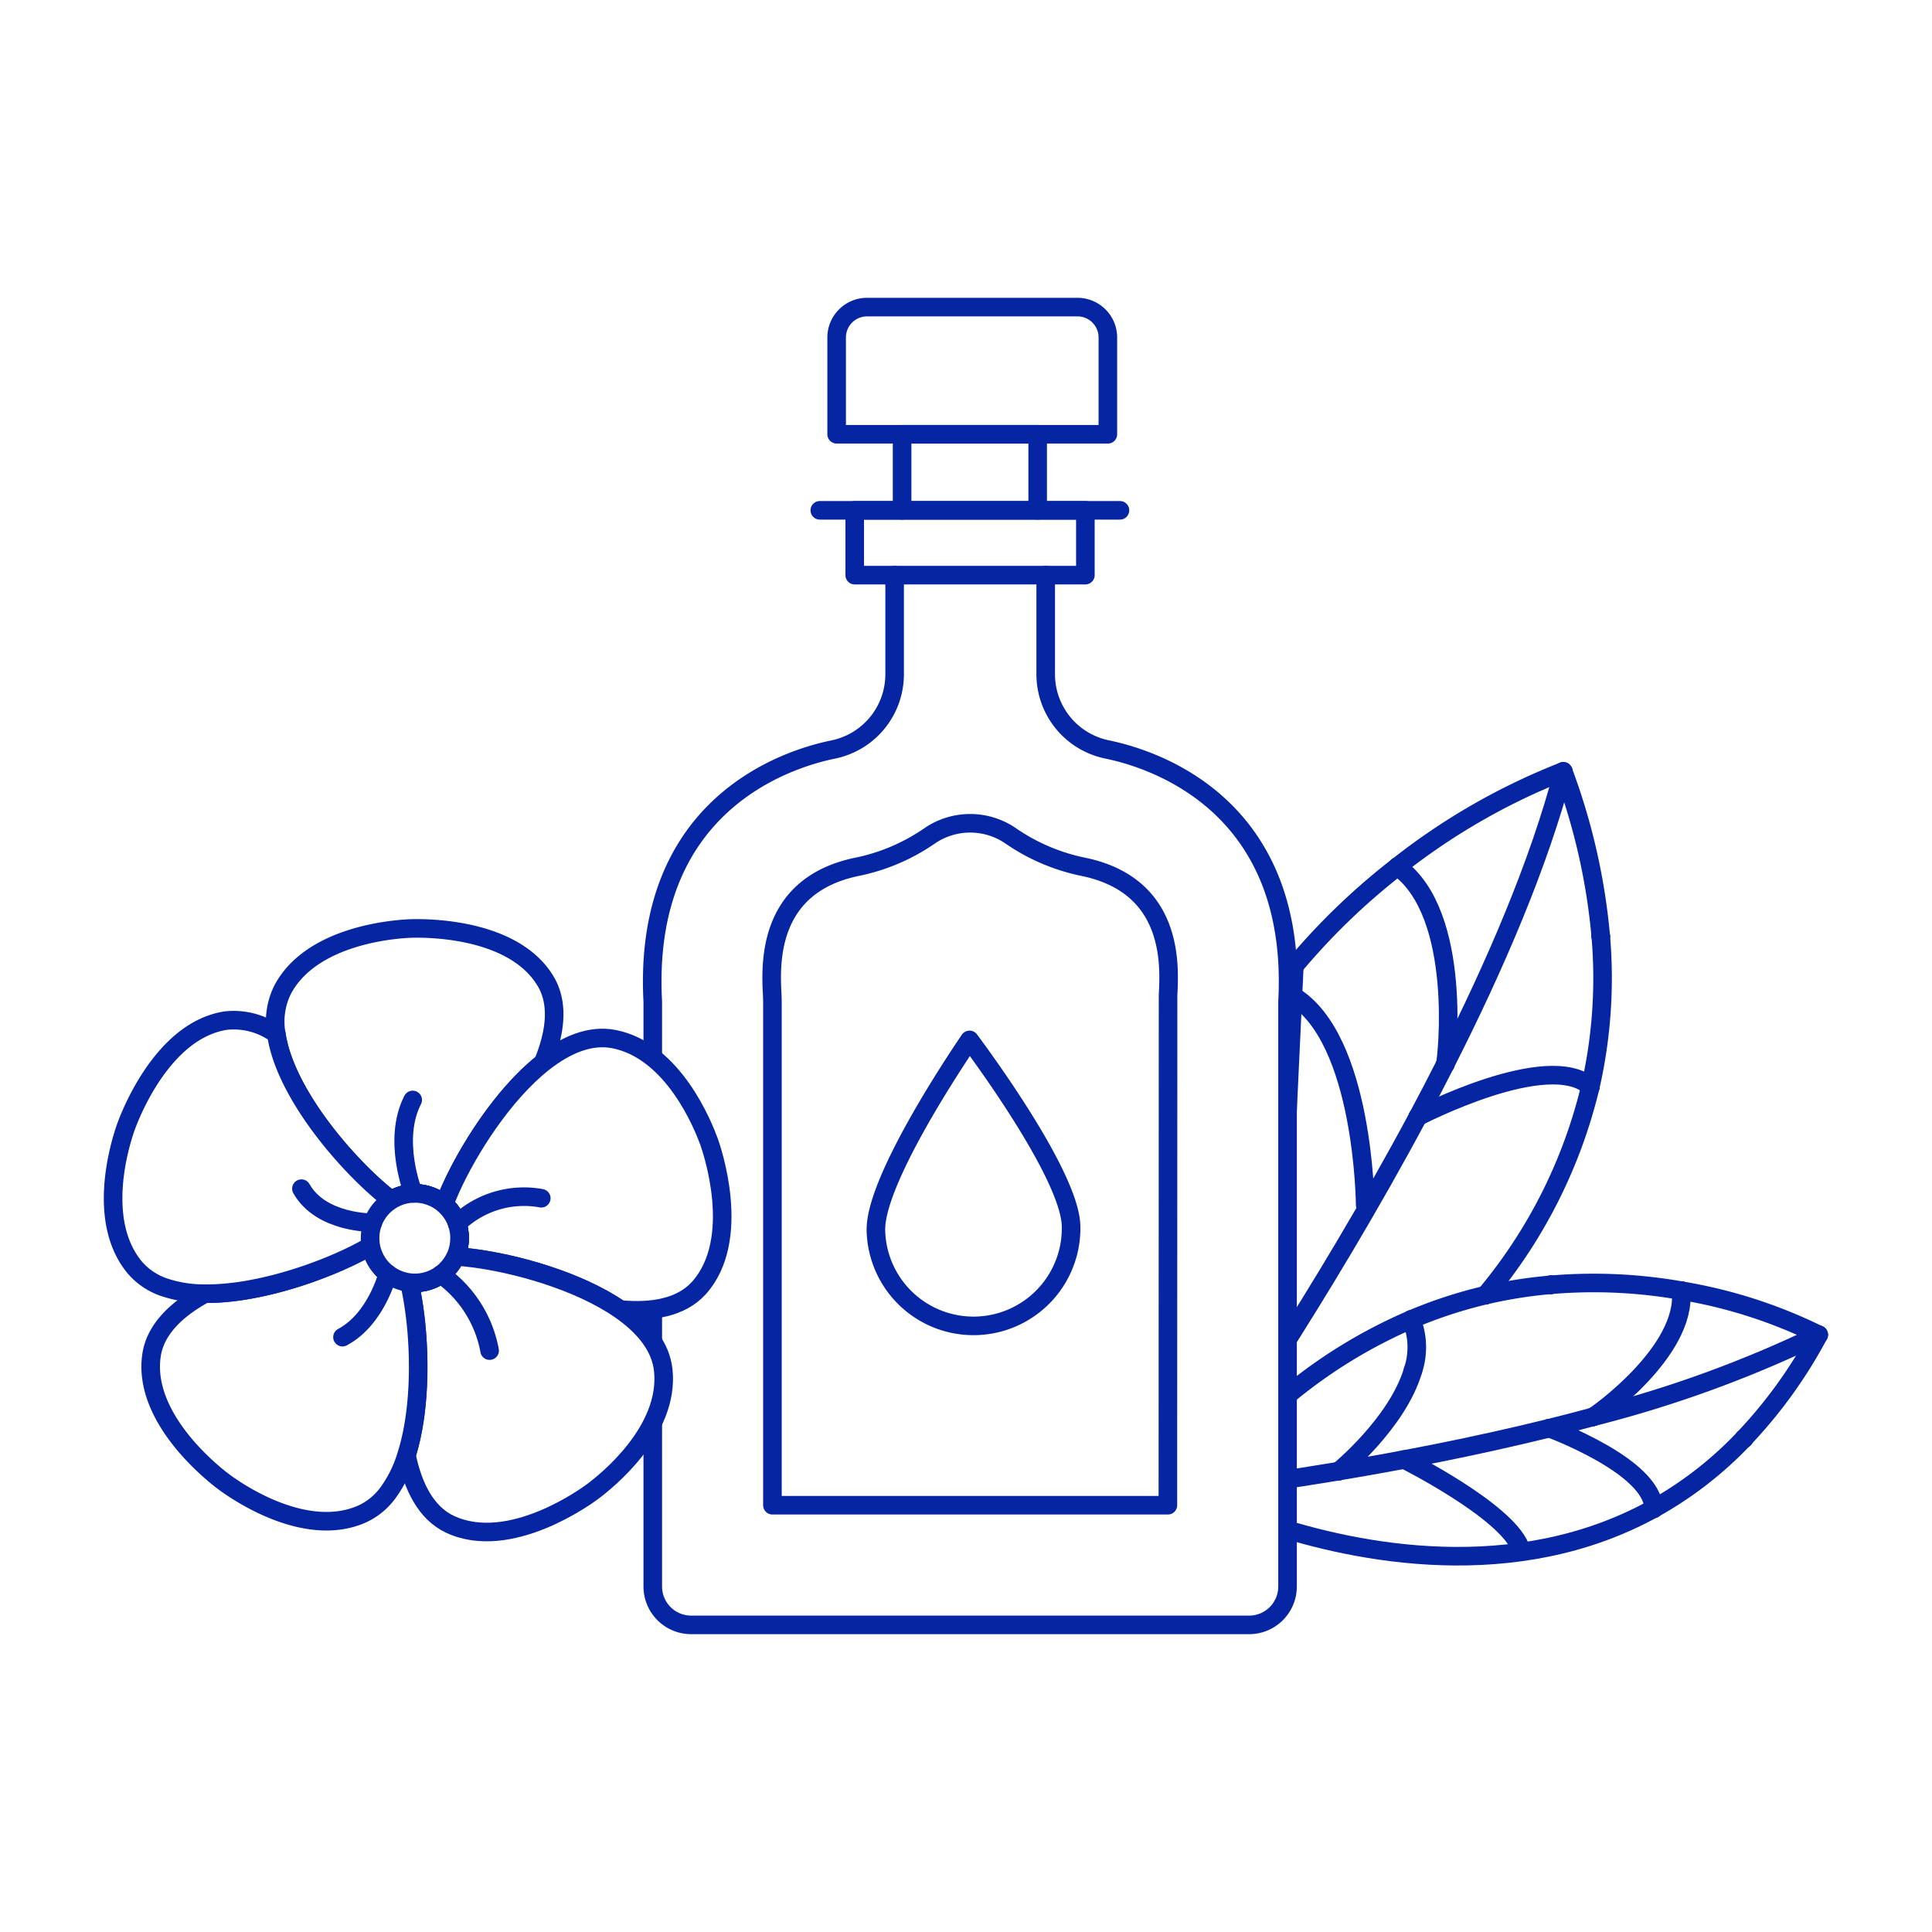 <svg xmlns="http://www.w3.org/2000/svg" xmlns:xlink="http://www.w3.org/1999/xlink" width="156" height="156" viewBox="0 0 156 156">
  <defs>
    <clipPath id="clip-path">
      <rect id="Rectangle_35" data-name="Rectangle 35" width="54.346" height="109.406" fill="none" stroke="#0525a3" stroke-width="1.5"/>
    </clipPath>
    <clipPath id="clip-path-2">
      <rect id="Rectangle_37" data-name="Rectangle 37" width="51.117" height="50.67" fill="#fff" stroke="#0525a3" stroke-width="1.5"/>
    </clipPath>
  </defs>
  <g id="ico_naturopathie" transform="translate(-50 -72)">
    <rect id="Rectangle_41" data-name="Rectangle 41" width="156" height="156" transform="translate(50 72)" fill="#fff"/>
    <g id="Groupe_91" data-name="Groupe 91" transform="translate(-529.837 -567.703)">
      <g id="Groupe_90" data-name="Groupe 90" transform="translate(682.237 701.989)">
        <path id="Tracé_98" data-name="Tracé 98" d="M6.792,46.252A38.485,38.485,0,0,1,.76,54.626" transform="translate(37.658 -0.76)" fill="none" stroke="#0525a3" stroke-linecap="round" stroke-linejoin="round" stroke-width="1.5"/>
        <path id="Tracé_99" data-name="Tracé 99" d="M11.877,42.216a40.607,40.607,0,0,1,10.507.469" transform="translate(10.949 -0.76)" fill="none" stroke="#0525a3" stroke-linecap="round" stroke-linejoin="round" stroke-width="1.5"/>
        <path id="Tracé_100" data-name="Tracé 100" d="M33.654,43.052a36.982,36.982,0,0,0-5.99,1.963" transform="translate(-16.108 -0.76)" fill="none" stroke="#0525a3" stroke-linecap="round" stroke-linejoin="round" stroke-width="1.5"/>
        <path id="Tracé_101" data-name="Tracé 101" d="M22.384,43.052a37.233,37.233,0,0,1,5.28-.836" transform="translate(-4.838 -0.76)" fill="none" stroke="#0525a3" stroke-linecap="round" stroke-linejoin="round" stroke-width="1.5"/>
        <path id="Tracé_102" data-name="Tracé 102" d="M14.092,54.627a30.308,30.308,0,0,1-7.3,5.668" transform="translate(24.326 -0.76)" fill="none" stroke="#0525a3" stroke-linecap="round" stroke-linejoin="round" stroke-width="1.5"/>
        <path id="Tracé_103" data-name="Tracé 103" d="M44.769,45.015A40.954,40.954,0,0,0,33.653,52.1" transform="translate(-33.212 -0.76)" fill="none" stroke="#0525a3" stroke-linecap="round" stroke-linejoin="round" stroke-width="1.5"/>
        <path id="Tracé_104" data-name="Tracé 104" d="M14.091,61.506C21.262,63.889,34,66.474,45.21,60.294" transform="translate(-14.091 -0.76)" fill="none" stroke="#0525a3" stroke-linecap="round" stroke-linejoin="round" stroke-width="1.5"/>
        <path id="Tracé_105" data-name="Tracé 105" d="M.76,42.685a39.775,39.775,0,0,1,11.117,3.567" transform="translate(32.573 -0.76)" fill="none" stroke="#0525a3" stroke-linecap="round" stroke-linejoin="round" stroke-width="1.5"/>
        <path id="Tracé_106" data-name="Tracé 106" d="M18.978,53.791q1.761-.435,3.527-.914" transform="translate(3.727 -0.76)" fill="none" stroke="#0525a3" stroke-linecap="round" stroke-linejoin="round" stroke-width="1.5"/>
        <path id="Tracé_107" data-name="Tracé 107" d="M18.977,46.252A96.08,96.08,0,0,1,.76,52.877" transform="translate(25.473 -0.76)" fill="none" stroke="#0525a3" stroke-linecap="round" stroke-linejoin="round" stroke-width="1.5"/>
        <path id="Tracé_108" data-name="Tracé 108" d="M39.507,53.791C33.4,55.3,27.421,56.439,22.5,57.26" transform="translate(-16.802 -0.76)" fill="none" stroke="#0525a3" stroke-linecap="round" stroke-linejoin="round" stroke-width="1.5"/>
        <path id="Tracé_109" data-name="Tracé 109" d="M45.052,57.259c-2.063.344-3.931.632-5.546.866" transform="translate(-39.348 -0.76)" fill="none" stroke="#0525a3" stroke-linecap="round" stroke-linejoin="round" stroke-width="1.5"/>
        <path id="Tracé_110" data-name="Tracé 110" d="M33.35,49.125a5.888,5.888,0,0,0-.137-4.11" transform="translate(-21.656 -0.76)" fill="none" stroke="#0525a3" stroke-linecap="round" stroke-linejoin="round" stroke-width="1.5"/>
        <line id="Ligne_22" data-name="Ligne 22" y1="0.001" x2="0.002" transform="translate(5.702 56.5)" fill="none" stroke="#0525a3" stroke-linecap="round" stroke-linejoin="round" stroke-width="1.5"/>
        <path id="Tracé_111" data-name="Tracé 111" d="M39.506,49.125c-1.251,4.261-5.977,8.124-5.99,8.134" transform="translate(-27.812 -0.76)" fill="none" stroke="#0525a3" stroke-linecap="round" stroke-linejoin="round" stroke-width="1.5"/>
        <path id="Tracé_112" data-name="Tracé 112" d="M33.653,45.01l0,.006" transform="translate(-22.098 -0.76)" fill="none" stroke="#0525a3" stroke-linecap="round" stroke-linejoin="round" stroke-width="1.5"/>
        <path id="Tracé_113" data-name="Tracé 113" d="M22.384,42.2l0,.012" transform="translate(0.438 -0.76)" fill="none" stroke="#0525a3" stroke-linecap="round" stroke-linejoin="round" stroke-width="1.5"/>
        <path id="Tracé_114" data-name="Tracé 114" d="M18.951,42.685c.531,4.877-6.867,10.1-7.1,10.192" transform="translate(14.382 -0.76)" fill="none" stroke="#0525a3" stroke-linecap="round" stroke-linejoin="round" stroke-width="1.5"/>
        <path id="Tracé_115" data-name="Tracé 115" d="M11.877,42.685v-.006" transform="translate(21.456 -0.76)" fill="none" stroke="#0525a3" stroke-linecap="round" stroke-linejoin="round" stroke-width="1.5"/>
        <path id="Tracé_116" data-name="Tracé 116" d="M18.986,52.877l-.008.005" transform="translate(7.246 -0.76)" fill="none" stroke="#0525a3" stroke-linecap="round" stroke-linejoin="round" stroke-width="1.5"/>
        <path id="Tracé_117" data-name="Tracé 117" d="M24.88,56.322s8.113,4.063,9.345,7.054" transform="translate(-13.895 -0.76)" fill="none" stroke="#0525a3" stroke-linecap="round" stroke-linejoin="round" stroke-width="1.5"/>
        <line id="Ligne_23" data-name="Ligne 23" transform="translate(22.705 53.031)" fill="none" stroke="#0525a3" stroke-linecap="round" stroke-linejoin="round" stroke-width="1.5"/>
        <path id="Tracé_118" data-name="Tracé 118" d="M14.091,60.314c0-.007,0-.013,0-.019" transform="translate(17.031 -0.76)" fill="none" stroke="#0525a3" stroke-linecap="round" stroke-linejoin="round" stroke-width="1.5"/>
        <path id="Tracé_119" data-name="Tracé 119" d="M14.092,53.791s8.388,3.079,8.413,6.5" transform="translate(8.613 -0.76)" fill="none" stroke="#0525a3" stroke-linecap="round" stroke-linejoin="round" stroke-width="1.5"/>
        <path id="Tracé_120" data-name="Tracé 120" d="M6.791,54.655c0-.01-.007-.019-.008-.029" transform="translate(31.636 -0.76)" fill="none" stroke="#0525a3" stroke-linecap="round" stroke-linejoin="round" stroke-width="1.5"/>
        <path id="Tracé_121" data-name="Tracé 121" d="M21.385,8.454A52.474,52.474,0,0,1,34.769.76" transform="translate(-10.944 -0.76)" fill="none" stroke="#0525a3" stroke-linecap="round" stroke-linejoin="round" stroke-width="1.5"/>
        <path id="Tracé_122" data-name="Tracé 122" d="M21.385,14.071A50.923,50.923,0,0,0,18.356.76" transform="translate(5.469 -0.76)" fill="none" stroke="#0525a3" stroke-linecap="round" stroke-linejoin="round" stroke-width="1.5"/>
        <path id="Tracé_123" data-name="Tracé 123" d="M18.214,26.2a39.432,39.432,0,0,0,.836-12.133" transform="translate(7.804 -0.76)" fill="none" stroke="#0525a3" stroke-linecap="round" stroke-linejoin="round" stroke-width="1.5"/>
        <path id="Tracé_124" data-name="Tracé 124" d="M27.664,26.2a41.081,41.081,0,0,1-8.472,16.849" transform="translate(-1.646 -0.76)" fill="none" stroke="#0525a3" stroke-linecap="round" stroke-linejoin="round" stroke-width="1.5"/>
        <path id="Tracé_125" data-name="Tracé 125" d="M43.1,8.454a53.69,53.69,0,0,0-8.332,8.033" transform="translate(-32.66 -0.76)" fill="none" stroke="#0525a3" stroke-linecap="round" stroke-linejoin="round" stroke-width="1.5"/>
        <path id="Tracé_127" data-name="Tracé 127" d="M44.583,28.65c-3.853,7.2-7.955,13.968-11.46,19.456" transform="translate(-32.496 -0.76)" fill="none" stroke="#0525a3" stroke-linecap="round" stroke-linejoin="round" stroke-width="1.5"/>
        <path id="Tracé_128" data-name="Tracé 128" d="M21.385,24.4C25.416,16.456,28.956,8.212,30.911.76" transform="translate(-7.086 -0.76)" fill="none" stroke="#0525a3" stroke-linecap="round" stroke-linejoin="round" stroke-width="1.5"/>
        <path id="Tracé_129" data-name="Tracé 129" d="M30.911,28.65q1.125-2.1,2.212-4.25" transform="translate(-18.824 -0.76)" fill="none" stroke="#0525a3" stroke-linecap="round" stroke-linejoin="round" stroke-width="1.5"/>
        <path id="Tracé_130" data-name="Tracé 130" d="M44.712,48.106c-.042.068-.086.137-.129.2" transform="translate(-44.085 -0.76)" fill="none" stroke="#0525a3" stroke-linecap="round" stroke-linejoin="round" stroke-width="1.5"/>
        <line id="Ligne_24" data-name="Ligne 24" y2="0.002" transform="translate(0.497 47.551)" fill="none" stroke="#0525a3" stroke-linecap="round" stroke-linejoin="round" stroke-width="1.5"/>
        <path id="Tracé_131" data-name="Tracé 131" d="M43.212,35.759s-.089-13.419-5.834-16.883" transform="translate(-35.38 -0.76)" fill="none" stroke="#0525a3" stroke-linecap="round" stroke-linejoin="round" stroke-width="1.5"/>
        <path id="Tracé_132" data-name="Tracé 132" d="M34.531,24.4c.118-.306,1.464-12.15-3.857-15.946" transform="translate(-20.232 -0.76)" fill="none" stroke="#0525a3" stroke-linecap="round" stroke-linejoin="round" stroke-width="1.5"/>
        <path id="Tracé_133" data-name="Tracé 133" d="M34.775,8.454l-.006-.005" transform="translate(-24.334 -0.76)" fill="none" stroke="#0525a3" stroke-linecap="round" stroke-linejoin="round" stroke-width="1.5"/>
        <path id="Tracé_134" data-name="Tracé 134" d="M30.913,24.4l0,.011" transform="translate(-16.614 -0.76)" fill="none" stroke="#0525a3" stroke-linecap="round" stroke-linejoin="round" stroke-width="1.5"/>
        <line id="Ligne_25" data-name="Ligne 25" transform="translate(12.087 27.89)" fill="none" stroke="#0525a3" stroke-linecap="round" stroke-linejoin="round" stroke-width="1.5"/>
        <path id="Tracé_135" data-name="Tracé 135" d="M19.187,26.2l0,0" transform="translate(6.831 -0.76)" fill="none" stroke="#0525a3" stroke-linecap="round" stroke-linejoin="round" stroke-width="1.5"/>
        <path id="Tracé_136" data-name="Tracé 136" d="M19.192,28.65S29.708,23.171,33.123,26.2" transform="translate(-7.105 -0.76)" fill="none" stroke="#0525a3" stroke-linecap="round" stroke-linejoin="round" stroke-width="1.5"/>
        <path id="Tracé_137" data-name="Tracé 137" d="M18.354,14.071h0" transform="translate(8.5 -0.76)" fill="none" stroke="#0525a3" stroke-linecap="round" stroke-linejoin="round" stroke-width="1.5"/>
        <line id="Ligne_26" data-name="Ligne 26" x1="0.158" y2="3.381" transform="translate(0 57.366)" fill="none" stroke="#0525a3" stroke-linecap="round" stroke-linejoin="round" stroke-width="1.5"/>
        <line id="Ligne_27" data-name="Ligne 27" x1="1.37" y2="29.23" transform="translate(0.628 18.116)" fill="none" stroke="#0525a3" stroke-linecap="round" stroke-linejoin="round" stroke-width="1.5"/>
        <line id="Ligne_28" data-name="Ligne 28" y1="2.389" x2="0.112" transform="translate(1.998 15.727)" fill="none" stroke="#0525a3" stroke-linecap="round" stroke-linejoin="round" stroke-width="1.5"/>
        <line id="Ligne_30" data-name="Ligne 30" x1="0.246" y2="5.244" transform="translate(0.195 51.339)" fill="none" stroke="#0525a3" stroke-linecap="round" stroke-linejoin="round" stroke-width="1.5"/>
        <line id="Ligne_32" data-name="Ligne 32" y1="0.783" x2="0.037" transform="translate(0.158 56.583)" fill="none" stroke="#0525a3" stroke-linecap="round" stroke-linejoin="round" stroke-width="1.5"/>
        <line id="Ligne_34" data-name="Ligne 34" y1="3.993" x2="0.187" transform="translate(0.44 47.346)" fill="none" stroke="#0525a3" stroke-linecap="round" stroke-linejoin="round" stroke-width="1.5"/>
      </g>
      <rect id="Rectangle_36" data-name="Rectangle 36" width="51" height="47" transform="translate(633 718)" fill="#fff"/>
      <g id="Groupe_89" data-name="Groupe 89" transform="translate(631 663)">
        <g id="Groupe_88" data-name="Groupe 88" transform="translate(0 0)" clip-path="url(#clip-path)">
          <path id="Tracé_46146" data-name="Tracé 46146" d="M11.207,98.242H43.138l.014-41.183c.129-2.423.471-8.858-6.85-10.367a15.9,15.9,0,0,1-5.781-2.446l-.042-.029a5.786,5.786,0,0,0-6.611,0l-.038.026a15.875,15.875,0,0,1-5.788,2.45c-7.32,1.509-6.978,7.944-6.849,10.367l.014.513Z" transform="translate(0 0)" fill="none" stroke="#0525a3" stroke-linecap="round" stroke-linejoin="round" stroke-width="1.5"/>
          <path id="Tracé_46147" data-name="Tracé 46147" d="M33.273,23.144v8a6.2,6.2,0,0,0,2.7,5.117,6.265,6.265,0,0,0,2.281.962C42.018,38,53.647,41.693,52.8,57.572v47.233a3.1,3.1,0,0,1-3.1,3.1H4.645a3.1,3.1,0,0,1-3.1-3.1V57.572C.7,41.693,12.328,38,16.093,37.227a6.265,6.265,0,0,0,2.281-.962,6.2,6.2,0,0,0,2.7-5.117v-8" transform="translate(0 0)" fill="none" stroke="#0525a3" stroke-linecap="round" stroke-linejoin="round" stroke-width="1.5"/>
          <rect id="Rectangle_34" data-name="Rectangle 34" width="18.624" height="5.235" transform="translate(17.852 17.909)" fill="none" stroke="#0525a3" stroke-linecap="round" stroke-linejoin="round" stroke-width="1.5"/>
          <line id="Ligne_44" data-name="Ligne 44" x2="24.236" transform="translate(15.033 17.909)" fill="none" stroke="#0525a3" stroke-linecap="round" stroke-linejoin="round" stroke-width="1.5"/>
          <path id="Tracé_46148" data-name="Tracé 46148" d="M21.677,17.909V11.768H32.625v6.141" transform="translate(0 0)" fill="none" stroke="#0525a3" stroke-linecap="round" stroke-linejoin="round" stroke-width="1.5"/>
          <path id="Tracé_46149" data-name="Tracé 46149" d="M16.392,11.768h21.9V3.954A2.453,2.453,0,0,0,35.834,1.5H18.846a2.454,2.454,0,0,0-2.454,2.454Z" transform="translate(0 0)" fill="none" stroke="#0525a3" stroke-linecap="round" stroke-linejoin="round" stroke-width="1.5"/>
          <path id="Tracé_46151" data-name="Tracé 46151" d="M27.122,60.67c1.547,2.083,8.121,11.151,8.2,15.042a7.881,7.881,0,1,1-15.759.337C19.484,72.159,25.664,62.817,27.122,60.67Z" transform="translate(0 0)" fill="none" stroke="#0525a3" stroke-linecap="round" stroke-linejoin="round" stroke-width="1.5"/>
        </g>
      </g>
      <g id="Groupe_93" data-name="Groupe 93" transform="translate(588 713.703)">
        <g id="Groupe_92" data-name="Groupe 92" transform="translate(0 0)" clip-path="url(#clip-path-2)">
          <path id="Tracé_46152" data-name="Tracé 46152" d="M43.308,34.166c-.365.342-.711.643-1.031.9h0" transform="translate(-15.079 -12.187)" fill="#fff" stroke="#0525a3" stroke-linecap="round" stroke-linejoin="round" stroke-width="1.5"/>
          <path id="Tracé_46153" data-name="Tracé 46153" d="M31.229,23.438h-.005c-.138-.1-.281-.214-.424-.332-3.188-2.585-8.163-8.311-8.853-13.076a5.794,5.794,0,0,1,.521-3.6C24.777,2.1,31.29,1.585,32.634,1.514c.582-.031,8.331-.327,11.064,4.255,1.083,1.813.787,4.163-.214,6.585-3.218,2.549-6.033,7-7.453,10.16-.2.455-.383.884-.526,1.272a2.556,2.556,0,0,0-.225-.179" transform="translate(-7.801 -0.535)" fill="#fff" stroke="#0525a3" stroke-linecap="round" stroke-linejoin="round" stroke-width="1.5"/>
          <path id="Tracé_46154" data-name="Tracé 46154" d="M40.987,38.261a3.613,3.613,0,1,1-3.723-3.5A3.613,3.613,0,0,1,40.987,38.261Z" transform="translate(-12.043 -12.399)" fill="#fff" stroke="#0525a3" stroke-linecap="round" stroke-linejoin="round" stroke-width="1.5"/>
          <path id="Tracé_46155" data-name="Tracé 46155" d="M45.985,42.468c-.428-.248-.821-.493-1.159-.724h0v0h0" transform="translate(-15.986 -14.889)" fill="#fff" stroke="#0525a3" stroke-linecap="round" stroke-linejoin="round" stroke-width="1.5"/>
          <path id="Tracé_46156" data-name="Tracé 46156" d="M43.064,28.691c.143-.389.322-.818.526-1.272,1.42-3.157,4.234-7.611,7.453-10.16,1.839-1.456,3.81-2.293,5.731-1.915,4.817.945,7.213,7.018,7.677,8.285.194.552,2.743,7.866-.832,11.825-1.42,1.558-3.754,1.972-6.36,1.721-3.381-2.329-8.459-3.719-11.9-4.153-.5-.066-.955-.107-1.369-.127" transform="translate(-15.361 -5.441)" fill="#fff" stroke="#0525a3" stroke-linecap="round" stroke-linejoin="round" stroke-width="1.5"/>
          <path id="Tracé_46157" data-name="Tracé 46157" d="M38.539,41.793A3.613,3.613,0,1,1,40.8,37.209,3.612,3.612,0,0,1,38.539,41.793Z" transform="translate(-12.043 -12.399)" fill="#fff" stroke="#0525a3" stroke-linecap="round" stroke-linejoin="round" stroke-width="1.5"/>
          <path id="Tracé_46158" data-name="Tracé 46158" d="M39.112,47.307c.111-.486.232-.931.355-1.323v0" transform="translate(-13.951 -16.401)" fill="#fff" stroke="#0525a3" stroke-linecap="round" stroke-linejoin="round" stroke-width="1.5"/>
          <path id="Tracé_46159" data-name="Tracé 46159" d="M42.3,42.677c.414.021.874.061,1.369.128,3.443.434,8.52,1.823,11.9,4.153,1.931,1.334,3.3,2.973,3.5,4.919.506,4.883-4.6,8.954-5.68,9.761-.464.353-6.717,4.929-11.549,2.661-1.91-.9-2.983-3.009-3.509-5.578,1.242-3.913,1.088-9.174.5-12.591-.082-.491-.173-.94-.27-1.344l-.005-.005" transform="translate(-13.675 -15.223)" fill="#fff" stroke="#0525a3" stroke-linecap="round" stroke-linejoin="round" stroke-width="1.5"/>
          <line id="Ligne_45" data-name="Ligne 45" x1="0.005" transform="translate(28.623 27.454)" fill="none" stroke="#0525a3" stroke-linecap="round" stroke-linejoin="round" stroke-width="1.5"/>
          <path id="Tracé_46160" data-name="Tracé 46160" d="M34.445,40.486a3.613,3.613,0,1,1,5.043.818A3.612,3.612,0,0,1,34.445,40.486Z" transform="translate(-12.043 -12.399)" fill="#fff" stroke="#0525a3" stroke-linecap="round" stroke-linejoin="round" stroke-width="1.5"/>
          <path id="Tracé_46161" data-name="Tracé 46161" d="M31.972,42.332h0c.5-.028.951-.046,1.364-.047h0" transform="translate(-11.404 -15.083)" fill="#fff" stroke="#0525a3" stroke-linecap="round" stroke-linejoin="round" stroke-width="1.5"/>
          <path id="Tracé_46162" data-name="Tracé 46162" d="M27.106,44.306l.005.005c.1.4.189.853.271,1.343.592,3.417.746,8.679-.5,12.591a10.006,10.006,0,0,1-1.43,2.948,5.365,5.365,0,0,1-2.248,1.844c-4.52,1.911-9.909-1.788-10.992-2.58-.475-.342-6.681-4.985-5.92-10.262.3-2.089,2.007-3.739,4.311-4.99,4.107.041,9.087-1.645,12.182-3.208h.005c.445-.225.843-.445,1.2-.654" transform="translate(-2.223 -14.747)" fill="#fff" stroke="#0525a3" stroke-linecap="round" stroke-linejoin="round" stroke-width="1.5"/>
          <path id="Tracé_46163" data-name="Tracé 46163" d="M34.5,36.189a3.613,3.613,0,1,1,.692,5.062A3.613,3.613,0,0,1,34.5,36.189Z" transform="translate(-12.043 -12.399)" fill="#fff" stroke="#0525a3" stroke-linecap="round" stroke-linejoin="round" stroke-width="1.5"/>
          <path id="Tracé_46164" data-name="Tracé 46164" d="M35.747,35.087c.063.178.117.348.167.509v0h0" transform="translate(-12.751 -12.515)" fill="#fff" stroke="#0525a3" stroke-linecap="round" stroke-linejoin="round" stroke-width="1.5"/>
          <path id="Tracé_46165" data-name="Tracé 46165" d="M22.308,31.23c-.358.21-.757.429-1.2.654h0c-3.1,1.563-8.077,3.249-12.183,3.208a10.171,10.171,0,0,1-3.244-.5,5.4,5.4,0,0,1-2.421-1.609c-3.147-3.77-1.191-10-.751-11.269.194-.556,2.814-7.851,8.086-8.669a5.852,5.852,0,0,1,4.091,1.083c.69,4.766,5.664,10.492,8.852,13.076.143.118.286.23.424.332h.005" transform="translate(-0.535 -4.634)" fill="#fff" stroke="#0525a3" stroke-linecap="round" stroke-linejoin="round" stroke-width="1.5"/>
          <path id="Tracé_46166" data-name="Tracé 46166" d="M36.285,35.61a2.466,2.466,0,0,0-.24.163" transform="translate(-12.857 -12.702)" fill="#fff" stroke="#0525a3" stroke-linecap="round" stroke-linejoin="round" stroke-width="1.5"/>
          <path id="Tracé_46167" data-name="Tracé 46167" d="M40.967,38.73a3.475,3.475,0,0,1-.2.894c-.03.077-.061.158-.1.23a3.231,3.231,0,0,1-.154.3,3.6,3.6,0,0,1-2.426,1.763,3.55,3.55,0,0,1-1.165.041A2.429,2.429,0,0,1,36.6,41.9a3.927,3.927,0,0,1-.47-.138,3.61,3.61,0,0,1-1.936-1.676c-.046-.092-.092-.184-.133-.281s-.077-.194-.113-.291c-.026-.077-.051-.158-.071-.235A2.842,2.842,0,0,1,33.816,39a2.078,2.078,0,0,1-.03-.25.281.281,0,0,1-.01-.092A3.6,3.6,0,0,1,34.8,35.839a2.9,2.9,0,0,1,.429-.368,2.466,2.466,0,0,1,.24-.163V35.3a3.325,3.325,0,0,1,.3-.163,3.612,3.612,0,0,1,2.855-.153c.046.015.092.035.138.056a.018.018,0,0,1,.01.005,1.835,1.835,0,0,1,.23.1,3.377,3.377,0,0,1,.521.322c.077.056.153.118.225.179v.005a3.2,3.2,0,0,1,.235.225A3.578,3.578,0,0,1,40.967,38.73Z" transform="translate(-12.043 -12.4)" fill="#fff" stroke="#0525a3" stroke-linecap="round" stroke-linejoin="round" stroke-width="1.5"/>
          <path id="Tracé_46168" data-name="Tracé 46168" d="M38.766,30.578s-1.735-4.293-.059-7.549" transform="translate(-13.546 -8.214)" fill="#fff" stroke="#0525a3" stroke-linecap="round" stroke-linejoin="round" stroke-width="1.5"/>
          <path id="Tracé_46169" data-name="Tracé 46169" d="M44.695,37.358a7.762,7.762,0,0,1,6.79-2.058" transform="translate(-15.943 -12.547)" fill="#fff" stroke="#0525a3" stroke-linecap="round" stroke-linejoin="round" stroke-width="1.5"/>
          <path id="Tracé_46170" data-name="Tracé 46170" d="M42.663,44.932a9.677,9.677,0,0,1,3.926,6.15" transform="translate(-15.218 -16.027)" fill="#fff" stroke="#0525a3" stroke-linecap="round" stroke-linejoin="round" stroke-width="1.5"/>
          <path id="Tracé_46171" data-name="Tracé 46171" d="M33.958,44.849S33.05,48.5,30.3,49.967" transform="translate(-10.81 -15.998)" fill="#fff" stroke="#0525a3" stroke-linecap="round" stroke-linejoin="round" stroke-width="1.5"/>
          <path id="Tracé_46172" data-name="Tracé 46172" d="M30.911,36.914s-4.172.075-5.768-2.748" transform="translate(-8.968 -12.187)" fill="#fff" stroke="#0525a3" stroke-linecap="round" stroke-linejoin="round" stroke-width="1.5"/>
        </g>
      </g>
    </g>
  </g>
</svg>
